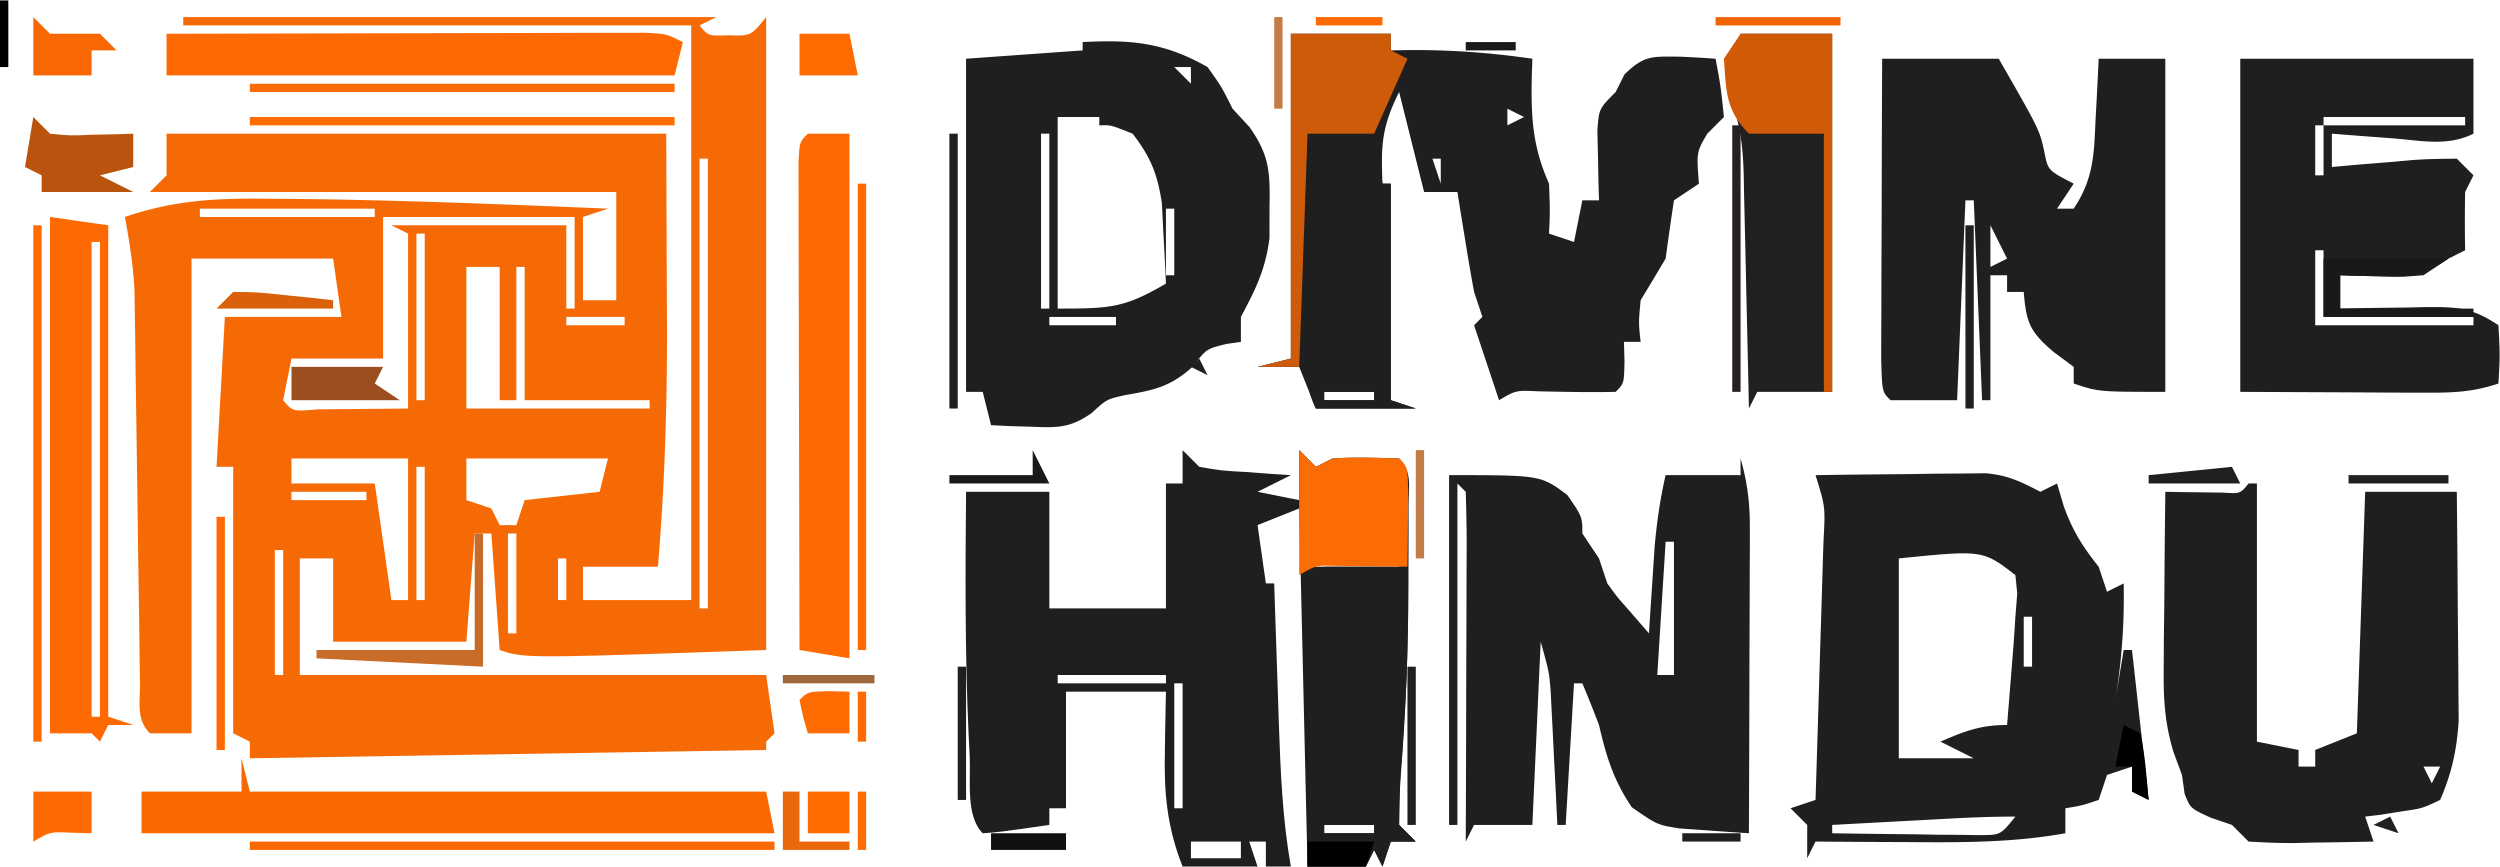 <svg height="867" viewBox="0 0 300.188 104" width="2500" xmlns="http://www.w3.org/2000/svg"><path d="m22 2h64l-2 1c1.053 1.27 1.053 1.27 3.438 1.188 2.73.08 2.73.08 4.562-2.188v76c-29 1-29 1-32 0l-1-14h-2l-1 13h-16v-10h-4v14h56l1 7-1 1v1l-62 1v-2l-2-1v-32h-2l1-18h14l-1-7h-17v57h-5c-1.68-1.68-1.16-3.762-1.19-6.067l-.05-3.278-.041-3.573-.056-3.652a5877.22 5877.22 0 0 1 -.163-11.618c-.068-5.076-.142-10.153-.219-15.23l-.04-3.542-.052-3.326-.038-2.911c-.161-2.993-.607-5.858-1.151-8.803 5.845-2.017 11.033-2.273 17.188-2.188l2.959.02c12.623.127 25.24.643 37.853 1.168l-3 1v10h4v-13h-56l2-2v-5h60l.063 17.562.027 5.44c.028 9.713-.283 19.316-1.09 28.998h-9v4h13v-69h-61zm62 14 1 2zm0 3v54h1v-54zm-60 6v1h21v-1zm22 1v17h-11l-1 5c1.137 1.365 1.137 1.365 4.16 1.098l3.903-.035 6.937-.063v-21l-2-1h21v10h1v-11zm4 2v20h1v-20zm6 4v17h22v-1h-15v-16h-1v16h-2v-16zm12 6v1h7v-1zm-35 17 1 3zm2 0v3h10l2 14h2v-17zm21 0v5l3 1 1 2h2l1-3 9-1 1-4zm-6 1v16h1v-16zm-15 3v1h9v-1zm26 5v12h1v-12zm-28 2v15h1v-15zm34 1v5h1v-5z" fill="#f66a06"/><path d="m142 54 2 2c2.662.463 2.662.463 5.625.625l3.04.227 2.335.148-4 2 5 1v-6l2 2 2-1c2.69-.187 5.297-.086 8 0 1.626 1.626 1.13 3.436 1.133 5.68l.005 2.98-.013 3.215-.001 3.258c-.034 7.74-.32 15.437-.944 23.152-.135 1.9-.167 3.809-.18 5.715l2 2h-3l-1 3-1-2-1 2h-7l-1-43-5 2 1 7h1l.076 2.367c.117 3.566.239 7.13.361 10.696l.12 3.724c.203 5.805.43 11.488 1.443 17.213h-3v-3h-2l1 3h-9c-1.861-4.705-2.25-8.876-2.125-13.875l.027-2.086c.024-1.68.06-3.36.098-5.039h-12v14h-2v2c-6.152.879-6.152.879-8 1-2.078-2.078-1.425-6.384-1.563-9.25l-.128-2.527c-.449-9.739-.396-19.476-.309-29.223h10v14h14v-15h2zm16 13v32h1v-31h9v-1zm-31 14v1h13v-1zm14 1v15h1v-15zm18 17v1h6v-1zm-16 2v2h6v-2z" fill="#1e1e1e"/><path d="m155 4h12v2l1.688-.035c5.21-.062 10.156.285 15.312 1.035l-.07 2.012c-.1 4.914.053 8.45 2.07 12.988.125 3.313.125 3.313 0 6l3 1 1-5h2l-.07-2.336-.055-3.039-.07-3.023c.195-2.602.195-2.602 2.195-4.602l1.063-2.125c2.416-2.339 3.342-2.135 6.625-2.125 1.438.064 2.876.142 4.312.25.625 3.375.625 3.375 1 7l-2 2c-1.298 2.224-1.298 2.224-1 6l-3 2c-.352 2.33-.683 4.664-1 7a791.206 791.206 0 0 1 -3 5c-.252 2.71-.252 2.71 0 5h-2l.063 2.438c-.063 2.562-.063 2.562-1.063 3.562-3.076.072-6.14-.004-9.215-.063-2.742-.136-2.742-.136-4.785 1.063l-3-9 1-1-1-3c-.378-2.058-.73-4.122-1.063-6.188l-.535-3.292-.402-2.52h-4l-3-12c-2.108 4.216-2.177 6.398-2 11h1v26l3 1h-12l-2-5h-5l4-1zm13 3 1 2zm11 1 1 2zm26 3 1 2zm-24 2v2l2-1zm12 1 1 3zm-11 3 1 2zm-10 2 1 3v-3zm11 1 1 2zm1 4 1 2zm3 8 1 3zm-7 9 1 2zm-21 6v1h6v-1z" fill="#201f1f"/><path d="m209 55c.798 2.812 1.123 5.298 1.114 8.218v2.486l-.016 2.655-.005 2.74c-.005 2.884-.018 5.768-.03 8.651a7223.55 7223.55 0 0 1 -.063 20.25c-1.77-.11-3.54-.236-5.309-.367l-2.986-.207c-2.705-.426-2.705-.426-5.768-2.551-2.199-3.263-3.05-6.055-3.937-9.875a151.794 151.794 0 0 0 -2-5h-1l-1 17h-1l-.184-3.797-.254-4.953-.119-2.5-.127-2.422-.11-2.222c-.187-2.448-.187-2.448-1.206-6.106l-1 22h-7l-1 2 .016-3.84c.018-4.683.03-9.366.039-14.05.005-2.03.012-4.06.02-6.09.013-2.912.018-5.823.023-8.735l.015-2.768c0-2.173-.05-4.345-.113-6.517l-1-1v41h-1v-42c11 0 11 0 14.188 2.375 1.812 2.625 1.812 2.625 1.812 4.625l2 3 1 3c1.181 1.634 1.181 1.634 2.563 3.188l2.437 2.812c.09-1.429.09-1.429.184-2.887l.254-3.8c.08-1.242.162-2.483.246-3.762.26-2.933.664-5.685 1.316-8.551h9zm-9 10-1 16h2v-16zm18-8c3.75-.058 7.5-.094 11.25-.125l3.223-.05 3.105-.02 2.857-.032c2.678.237 4.212 1.008 6.565 2.227l2-1 .813 2.75c1.095 3 2.235 4.788 4.187 7.25l1 3 2-1a75.56 75.56 0 0 1 -1 14l1-6h1l2 18-2-1v-3l-3 1-1 3c-2.063.688-2.063.688-4 1v3c-6.326 1.14-12.523 1.114-18.938 1.063l-3.228-.014a2271.29 2271.29 0 0 1 -7.834-.049l-1 2v-4l-2-2 3-1c.167-5.233.328-10.465.482-15.698.054-1.781.109-3.562.166-5.343.082-2.557.157-5.113.23-7.67l.083-2.421c.22-4.063.22-4.063-.961-7.868zm10 10v24h9l-4-2c2.906-1.257 4.796-2 8-2 .17-2.062.335-4.125.5-6.188l.281-3.48.219-3.332.219-2.8-.219-2.2c-3.925-3.017-3.925-3.017-14-2zm15 7v6h1v-6zm0 8 1 2zm-1 3 1 2zm-7.45 13.219-2.568.136-2.67.145-2.705.145c-2.202.117-4.405.236-6.607.355v1c3.292.058 6.583.094 9.875.125l2.84.05 2.715.02 2.507.032c2.287-.034 2.287-.034 4.063-2.227-2.499 0-4.955.085-7.45.219zm-104.55-93.219c5.822-.306 9.784.034 15 3 1.688 2.375 1.688 2.375 3 5l2.055 2.23c2.438 3.472 2.451 5.503 2.382 9.707l-.003 3.59c-.468 3.749-1.663 6.17-3.434 9.473v3l-1.75.25c-2.398.594-2.398.594-4 2.688-2.706 2.48-4.71 2.857-8.25 3.472-2.124.488-2.124.488-3.922 2.137-2.625 1.835-4.164 1.765-7.328 1.64l-2.703-.082-2.047-.105-1-4h-2v-40l14-1zm11 3 2 2v-2zm-14 6v23c6.297 0 7.983-.063 13-3a439.112 439.112 0 0 0 -.313-6.188l-.175-3.48c-.542-3.53-1.344-5.516-3.512-8.332-2.631-1.053-2.631-1.053-4-1v-1zm-2 2v21h1v-21zm15 9v8h1v-8zm-14 13v1h8v-1zm100-31h14c4.901 8.545 4.901 8.545 5.473 11.172.43 2.23.43 2.23 3.527 3.828l-2 3h2c2.401-3.602 2.438-6.509 2.625-10.688l.117-2.126c.094-1.729.177-3.457.258-5.186h8v40c-8 0-8 0-11-1v-2l-2.438-1.813c-2.86-2.44-3.257-3.53-3.562-7.187h-2v-2h-2v15h-1l-1-24h-1l-1 24h-8c-1-1-1-1-1.114-4.785 0-1.688.006-3.375.016-5.063l.005-2.686c.005-2.843.018-5.686.03-8.529.006-1.922.01-3.845.014-5.767.011-4.723.028-9.447.049-14.17zm13 20v5l2-1zm6 10 1 2zm24-30h28v9c-3.098 1.549-6.262.832-9.625.563l-2.14-.159c-1.746-.13-3.49-.266-5.235-.404v4c1.06-.095 2.12-.19 3.21-.29l4.165-.335 2.117-.195c1.832-.141 3.671-.168 5.508-.18l2 2-1 2c-.04 2.333-.043 4.667 0 7l-2 1-3 2c-2.48.195-2.48.195-5.188.125l-2.73-.055-2.082-.07v4l3.395-.07c1.472-.02 2.945-.037 4.418-.055.737-.017 1.475-.034 2.236-.05 3.863-.036 5.66-.019 8.951 2.175.188 3.625.188 3.625 0 7-3.357 1.12-5.882 1.114-9.418 1.098l-3.423-.008-4.347-.028-13.812-.062zm10 7v1h17v-1zm-1 1v6h1v-6zm0 15v9h19v-1h-18v-8zm19 9 1 3zm-27 19h1v31l5 1v2h2v-2l5-2 1-29h11c.05 4.305.086 8.61.11 12.915.01 1.463.023 2.925.04 4.388.025 2.11.037 4.22.045 6.33l.032 3.84c-.229 3.55-.82 6.266-2.227 9.527-2.164 1.023-2.164 1.023-4.625 1.375l-2.477.398-1.898.227 1 3c-2.459.054-4.916.094-7.375.125-.699.017-1.397.034-2.117.05-1.837.018-3.674-.072-5.508-.175l-2-2-2.563-.875c-2.437-1.125-2.437-1.125-3.124-2.875l-.313-2.25-1.007-2.721c-1.065-3.518-1.222-6.323-1.188-9.99l.02-3.77.05-3.894.027-3.965c.024-3.22.057-6.44.098-9.66l1.934.035 2.503.028 2.497.035c2.058.135 2.058.135 3.066-1.098zm21 34 1 2 1-2z" fill="#1f1f1f"/><path d="m209 4h11v43h-9l-1 2-.06-3.026c-.076-3.724-.165-7.447-.257-11.17-.039-1.609-.073-3.217-.105-4.825-.046-2.319-.104-4.637-.164-6.956l-.035-2.16c-.096-3.3-.404-5.932-1.53-9.052-.849-2.811-.849-2.811 1.151-7.811z" fill="#20201f"/><path d="m29 91 1 4h62l1 5h-76v-5h12z" fill="#f76801"/><path d="m6 26 7 1v59l3 1h-3l-1 2-1-1h-5zm5 3v57h1v-57z" fill="#fe6901"/><path d="m157 68h12c.074 5.671.067 11.296-.293 16.957l-.162 2.585a478.384 478.384 0 0 1 -.365 5.133c-.138 2.105-.167 4.216-.18 6.325l2 2h-3l-1 3-1-2-1 2h-7zm2 31v1h6v-1z" fill="#201f1f"/><path d="m97 16h5v63l-6-1c-.023-7.936-.04-15.872-.052-23.808-.005-3.685-.012-7.37-.023-11.055-.011-3.553-.017-7.106-.02-10.659-.002-1.358-.005-2.717-.01-4.075-.008-1.897-.008-3.793-.009-5.69l-.006-3.277c.12-2.436.12-2.436 1.12-3.436zm-77-12c7.788-.023 15.577-.04 23.365-.052 3.617-.005 7.233-.012 10.85-.023 3.488-.011 6.976-.017 10.464-.02 1.982-.003 3.964-.01 5.946-.018h3.64l3.217-.007c2.518.12 2.518.12 4.518 1.12l-1 4h-61z" fill="#fe6a01"/><path d="m157 16h8l1 6h1v26l3 1h-12c-1.487-2.974-1.111-5.663-1.098-8.977l.005-2.076c.005-2.19.018-4.381.03-6.572.006-1.484.01-2.969.014-4.453.011-3.64.028-7.281.049-10.922zm2 31v1h6v-1z" fill="#1f1f1f"/><path d="m155 4h12v2l2 1-4 9h-8l-1 28h-5l4-1z" fill="#ce5b09"/><path d="m209 4h11v43h-1v-31h-9c-2.809-2.809-2.727-5.111-3-9z" fill="#d05a07"/><path d="m156 54 2 2 2-1c2.69-.187 5.297-.086 8 0 1 1 1 1 1.098 3.723l-.036 3.34-.027 3.347-.035 2.59-2.336-.035-3.039-.028-3.023-.035c-2.586-.082-2.586-.082-4.602 1.098z" fill="#fb6c04"/><path d="m4 14 2 2c2.44.243 2.44.243 5.125.125l2.758-.055 2.117-.07v4l-4 1 4 2h-11v-2l-2-1z" fill="#ba530d"/><path d="m30 101h63v1h-63z" fill="#fa6901"/><path d="m4 27h1v62h-1z" fill="#ff6a01"/><path d="m103 22h1v56h-1z" fill="#fe6900"/><path d="m279 31h15c-3.314 2.21-4.345 2.225-8.188 2.125l-2.73-.055-2.082-.07v4h16v1h-18z" fill="#191919"/><path d="m30 14h51v1h-51z" fill="#fe6c02"/><path d="m30 10h51v1h-51z" fill="#fd6c04"/><path d="m35 44h11l-1 2 3 2h-13z" fill="#9d4e21"/><path d="m4 2 2 2h6l2 2h-3v3h-7z" fill="#f86702"/><path d="m57 64h1v16l-20-1v-1h19z" fill="#c96b29"/><path d="m114 16h1v33h-1z" fill="#1f1f1f"/><path d="m4 95h7v5c-1.176-.03-1.176-.03-2.375-.063-2.606-.123-2.606-.123-4.625 1.063z" fill="#ff6901"/><path d="m208 15h1v32h-1z" fill="#252022"/><path d="m96 4h6l1 5h-7z" fill="#ff6a01"/><path d="m26 62h1v28h-1z" fill="#ff6904"/><path d="m99.563 82.938 2.437.062v5h-5c-.563-1.938-.563-1.938-1-4 1-1 1-1 3.563-1.063zm-2.563 12.062h5v5h-5z" fill="#fe6b01"/><path d="m157 101h8l-1 3h-7z"/><path d="m236 27h1v22h-1z" fill="#202020"/><path d="m94 95h2v6h6v1h-8z" fill="#ea670b"/><path d="m255 87 2 1c.594 2.649.742 5.292 1 8l-2-1v-3h-2z"/><path d="m169 80h1v19h-1z" fill="#202020"/><path d="m119 100h9v2h-9z" fill="#101010"/><path d="m115 80h1v16h-1z" fill="#1f1f1f"/><path d="m28 35c2.82.023 2.82.023 6.125.375l3.32.336 2.555.289v1h-14z" fill="#da600b"/><path d="m124 54 2 4h-12v-1h10z" fill="#191919"/><path d="m206 2h15v1h-15z" fill="#f16303"/><path d="m170 54h1v13h-1z" fill="#c47c46"/><path d="m282 57h12v1h-12zm-14-1 1 2h-11v-1z" fill="#202020"/><path d="m94 81h11v1h-11z" fill="#9f663a"/><path d="m153 2h1v11h-1z" fill="#c47c47"/><path d="m158 2h8v1h-8z" fill="#ff6b01"/><path d="m0 0h1v8h-1z"/><path d="m202 100h7v1h-7z" fill="#202020"/><path d="m103 95h1v7h-1z" fill="#fe6b01"/><path d="m103 83h1v6h-1z" fill="#fe6a01"/><path d="m176 5h6v1h-6z" fill="#1a1a1a"/><path d="m287 98 1 2-3-1zm-143-55 1 2-2-1zm117 3 2 1z" fill="#202020"/><path d="m245 16 2 1z" fill="#0f0f0f"/></svg>